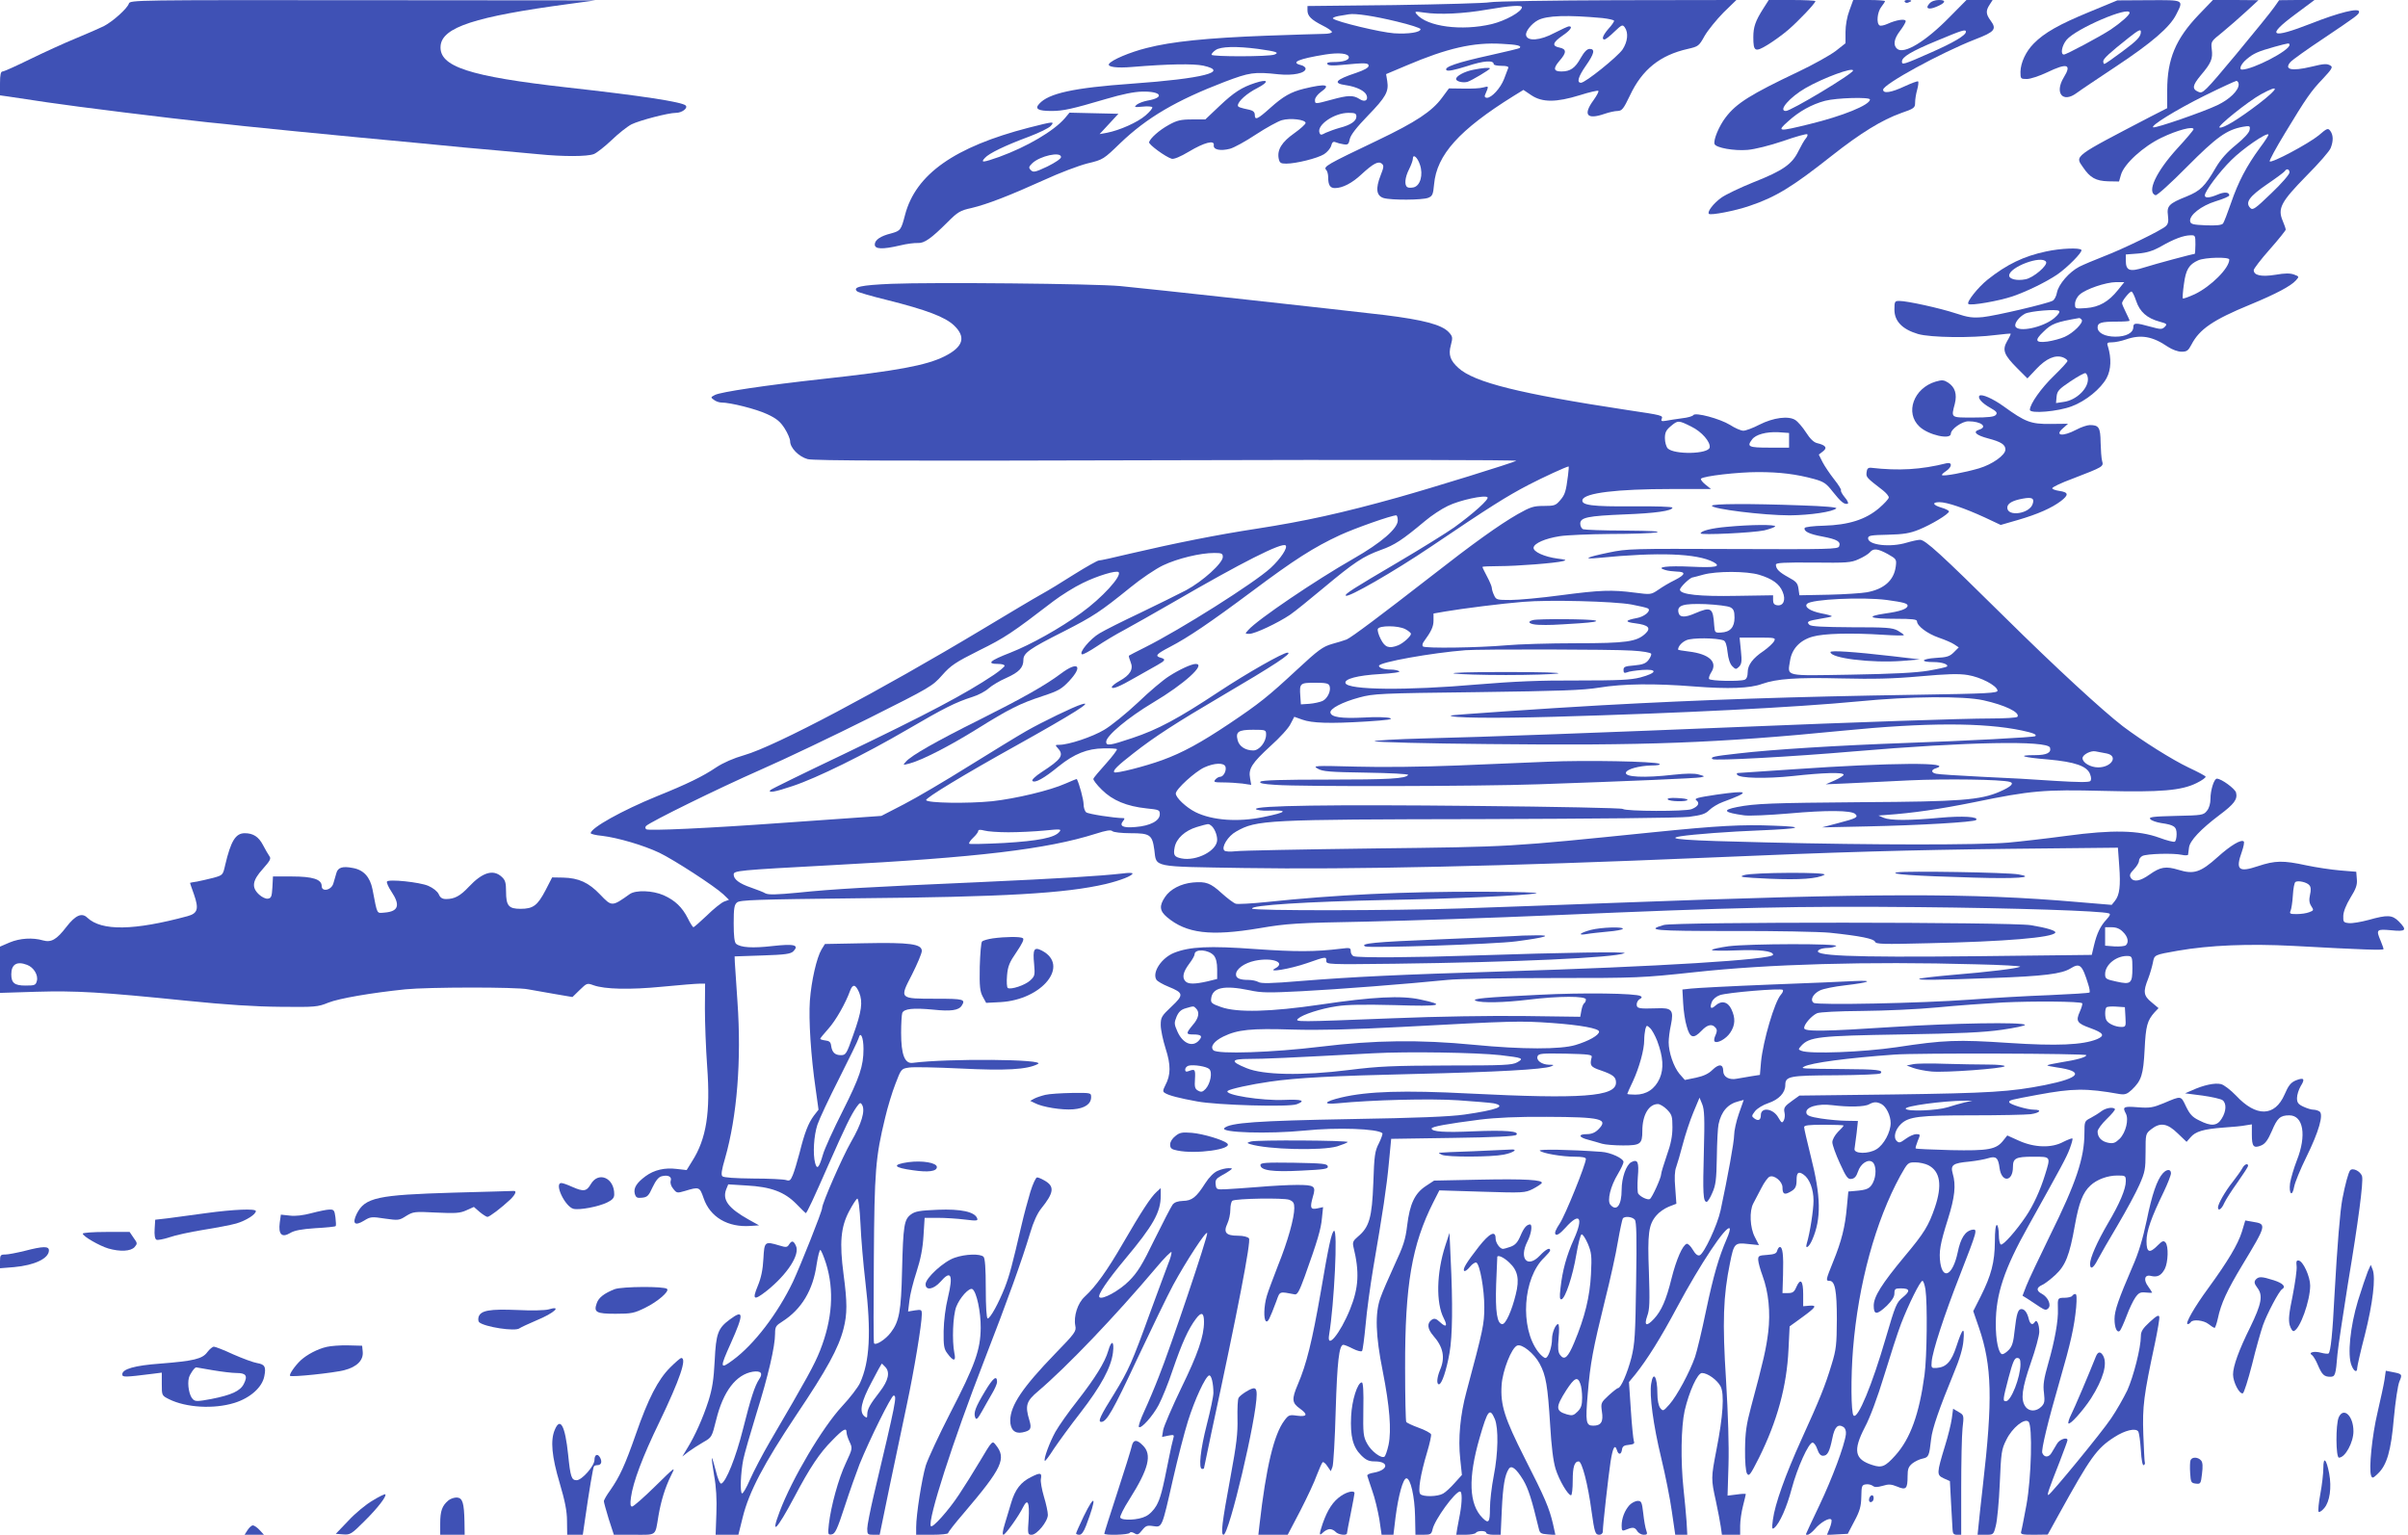 <?xml version="1.0" standalone="no"?>
<!DOCTYPE svg PUBLIC "-//W3C//DTD SVG 20010904//EN"
 "http://www.w3.org/TR/2001/REC-SVG-20010904/DTD/svg10.dtd">
<svg version="1.0" xmlns="http://www.w3.org/2000/svg"
 width="1280pt" height="816pt" viewBox="0 0 1280 816"
 preserveAspectRatio="xMidYMid meet">
<g transform="translate(0,816) scale(0.1,-0.1)"
fill="#3f51b5" stroke="none">
<path d="M685 8141 c-8 -26 -85 -95 -133 -120 -22 -11 -89 -40 -149 -65 -59
-24 -168 -74 -242 -110 -73 -36 -140 -66 -147 -66 -10 0 -14 -16 -14 -64 l0
-63 43 -6 c23 -3 116 -17 207 -31 160 -24 655 -85 853 -106 53 -5 139 -14 190
-20 157 -16 383 -39 607 -60 118 -11 261 -25 318 -30 222 -22 312 -30 427 -40
66 -6 164 -15 218 -20 129 -13 259 -13 294 1 15 6 57 39 93 73 36 35 84 73
107 85 43 21 195 61 236 61 32 0 65 25 52 39 -19 19 -234 52 -630 96 -523 59
-682 111 -673 221 8 99 183 156 683 223 l140 19 -1237 1 c-1208 1 -1237 1
-1243 -18z"/>
<path d="M7920 8148 c-25 -5 -253 -11 -507 -15 l-463 -5 0 -23 c0 -30 20 -50
81 -81 27 -13 49 -29 49 -34 0 -6 -19 -10 -42 -10 -24 0 -164 -5 -313 -10
-311 -12 -497 -31 -629 -65 -89 -22 -188 -64 -201 -85 -10 -16 42 -23 123 -16
194 16 325 18 378 7 143 -32 -2 -69 -381 -96 -308 -22 -441 -51 -491 -107 -25
-27 -6 -38 66 -38 62 0 110 11 290 64 85 25 147 38 192 39 103 2 121 -32 27
-48 -21 -4 -45 -13 -56 -21 -16 -14 -14 -15 30 -11 26 3 50 1 52 -3 3 -5 -13
-24 -36 -44 -43 -37 -138 -79 -205 -92 l-39 -7 50 54 50 54 -130 3 -130 3 -25
-30 c-59 -68 -200 -151 -348 -205 -88 -31 -101 -32 -77 -6 22 25 107 66 236
114 53 20 104 45 114 56 23 26 17 25 -117 -9 -394 -102 -600 -247 -657 -463
-21 -81 -24 -85 -74 -99 -57 -14 -87 -35 -87 -59 0 -25 40 -27 134 -5 36 9 79
14 95 13 34 -2 71 24 158 111 54 54 67 62 127 75 84 20 200 65 386 149 80 37
183 76 230 88 84 20 86 22 175 108 142 136 297 227 555 326 132 50 156 54 286
40 77 -8 144 6 144 30 0 7 -11 16 -25 19 -57 14 -13 33 129 56 75 12 126 6
126 -15 0 -15 -31 -25 -83 -25 -26 0 -36 -4 -31 -11 5 -8 29 -9 78 -4 125 12
141 11 141 -5 0 -10 -24 -23 -65 -37 -112 -37 -128 -56 -55 -66 55 -8 100 -30
109 -53 11 -28 -10 -39 -38 -20 -33 21 -61 20 -148 -4 -89 -24 -88 -24 -88 -1
0 11 14 29 30 41 58 41 29 47 -90 18 -68 -17 -109 -40 -178 -102 -68 -61 -82
-67 -82 -36 0 13 -9 22 -27 26 -52 11 -63 15 -63 23 0 22 48 65 104 93 65 34
58 50 -12 27 -71 -23 -113 -50 -189 -122 l-76 -72 -71 0 c-59 0 -80 -5 -123
-29 -51 -28 -98 -70 -105 -92 -3 -12 87 -78 120 -88 11 -4 47 11 92 38 82 49
137 63 132 34 -4 -24 35 -32 86 -19 22 6 84 40 138 76 55 36 117 70 138 76 46
13 126 3 126 -15 0 -6 -27 -31 -61 -55 -65 -46 -91 -87 -82 -134 5 -23 10 -27
40 -27 52 0 165 28 201 50 17 11 34 31 38 45 5 19 11 24 23 19 9 -4 28 -9 42
-11 24 -4 28 -1 34 28 5 22 36 62 96 124 96 99 112 128 103 184 l-6 37 109 46
c216 92 356 124 506 115 82 -4 107 -10 95 -22 -2 -3 -74 -20 -159 -39 -173
-38 -246 -63 -230 -79 7 -7 41 0 108 21 91 30 143 33 143 11 0 -5 18 -9 41 -9
29 0 40 -4 36 -12 -3 -7 -13 -33 -22 -58 -19 -49 -66 -100 -91 -100 -9 0 -14
6 -11 13 22 52 22 50 -9 42 -16 -5 -63 -7 -106 -6 l-76 1 -37 -50 c-53 -72
-139 -129 -342 -226 -270 -129 -291 -140 -273 -158 5 -5 10 -22 10 -37 0 -43
10 -59 36 -59 40 0 91 26 141 73 63 58 90 72 108 57 12 -10 11 -19 -6 -62 -28
-71 -23 -109 16 -121 41 -12 204 -11 236 1 23 9 27 17 32 72 14 157 134 290
423 470 l52 32 43 -29 c58 -38 131 -38 257 1 50 16 95 26 98 23 4 -3 -8 -25
-25 -49 -58 -79 -36 -106 59 -73 23 8 54 15 69 15 23 1 31 11 65 82 65 139
161 215 308 248 56 13 59 15 89 69 18 31 63 86 100 124 l69 67 -633 -1 c-347
-1 -652 -6 -677 -11z m170 -26 c0 -24 -87 -72 -160 -90 -160 -38 -345 -14
-400 53 -12 15 -9 15 41 8 79 -12 209 -6 334 16 122 21 185 25 185 13z m-667
-76 c71 -17 128 -35 128 -41 0 -17 -64 -27 -141 -22 -71 5 -305 61 -324 78 -5
4 9 10 30 14 22 3 46 8 54 9 34 6 133 -9 253 -38z m1095 18 c34 -4 62 -10 62
-15 0 -4 -13 -24 -30 -42 -30 -35 -38 -57 -21 -57 5 0 29 18 52 41 40 38 44
40 56 23 20 -28 15 -76 -12 -117 -28 -40 -198 -177 -221 -177 -24 0 -15 32 26
91 45 64 50 89 20 89 -14 0 -29 -16 -48 -49 -29 -53 -55 -71 -102 -71 -42 0
-45 16 -11 56 39 44 39 63 1 71 -42 8 -37 27 15 63 43 29 57 50 35 50 -5 0
-40 -16 -77 -35 -76 -41 -145 -46 -151 -12 -4 20 29 61 62 79 48 26 158 29
344 12z m-1831 -164 c98 -14 115 -19 88 -30 -28 -12 -335 -12 -335 -1 0 6 10
17 22 25 27 19 110 21 225 6z m523 -360 c0 -24 -31 -45 -90 -60 -25 -7 -57
-19 -73 -26 -24 -13 -28 -13 -33 0 -16 41 78 106 154 106 35 0 42 -3 42 -20z
m-1570 -215 c0 -9 -30 -29 -72 -50 -64 -30 -75 -33 -88 -20 -13 13 -12 18 6
36 41 40 154 65 154 34z m1908 -41 c18 -53 2 -111 -33 -120 -13 -3 -29 -3 -34
1 -17 10 -13 52 9 95 11 22 20 47 20 55 0 30 25 9 38 -31z"/>
<path d="M9372 8113 c-41 -65 -52 -96 -52 -151 0 -76 9 -81 75 -41 31 19 80
54 109 79 56 48 146 143 146 154 0 3 -56 6 -124 6 l-124 0 -30 -47z"/>
<path d="M9831 8105 c-13 -34 -21 -80 -21 -115 l0 -60 -52 -41 c-29 -22 -118
-72 -198 -110 -255 -121 -330 -168 -387 -243 -35 -45 -67 -122 -59 -142 8 -20
104 -37 175 -31 38 3 118 23 189 47 68 24 126 40 129 36 3 -3 0 -13 -8 -22 -8
-9 -25 -39 -39 -67 -34 -70 -82 -104 -239 -166 -72 -29 -149 -66 -171 -82 -42
-30 -77 -76 -66 -86 9 -9 140 16 215 42 140 47 228 101 438 267 155 122 266
190 369 227 70 24 74 28 74 56 0 17 5 47 11 68 6 22 8 41 5 44 -3 3 -35 -9
-72 -26 -70 -33 -114 -40 -114 -18 0 29 308 197 490 268 104 40 115 54 81 100
-25 34 -26 52 -5 84 l16 25 -70 0 -69 0 -89 -90 c-127 -130 -242 -200 -279
-170 -23 19 -18 53 15 96 16 21 30 45 30 51 0 15 -49 8 -97 -14 -18 -8 -37
-12 -42 -8 -18 11 -12 71 9 98 11 14 20 28 20 31 0 3 -38 6 -84 6 l-85 0 -20
-55z m619 -114 c0 -19 -67 -58 -185 -110 -149 -66 -155 -67 -155 -48 0 24 49
54 187 111 134 56 153 62 153 47z m-600 -206 c0 -17 -330 -215 -357 -215 -43
0 20 73 105 122 96 55 252 112 252 93z m90 -154 c0 -29 -145 -88 -322 -131
-166 -41 -175 -40 -114 14 59 54 126 91 197 110 61 16 239 21 239 7z"/>
<path d="M10125 8150 c3 -5 12 -7 20 -3 21 7 19 13 -6 13 -11 0 -18 -4 -14
-10z"/>
<path d="M10256 8141 c-24 -26 -5 -35 37 -17 49 20 55 36 14 36 -21 0 -41 -7
-51 -19z"/>
<path d="M11105 8096 c-158 -65 -238 -110 -294 -167 -42 -42 -70 -102 -71
-151 0 -37 1 -38 34 -38 19 0 67 16 107 35 108 52 133 44 89 -27 -50 -83 -5
-137 68 -83 20 15 114 78 209 141 190 126 287 209 321 277 40 79 44 77 -145
76 l-168 -1 -150 -62z m215 -4 c0 -12 -48 -54 -100 -89 -58 -38 -236 -133
-249 -133 -20 0 -11 48 14 78 50 60 335 182 335 144z m60 -101 c0 -26 -19 -46
-100 -106 -48 -36 -90 -65 -94 -65 -3 0 -6 6 -6 14 0 14 34 45 135 125 52 41
65 48 65 32z"/>
<path d="M11687 8081 c-122 -128 -167 -235 -167 -401 l0 -95 -88 -45 c-416
-217 -403 -207 -359 -270 37 -55 68 -72 133 -74 l58 -1 10 35 c16 58 118 151
216 198 83 40 170 63 170 45 0 -5 -39 -51 -87 -103 -112 -123 -163 -232 -115
-248 8 -2 81 64 167 151 158 159 211 197 298 213 36 6 39 5 35 -17 -2 -14 -29
-44 -72 -79 -47 -38 -81 -76 -107 -120 -59 -102 -83 -125 -157 -155 -93 -37
-105 -50 -98 -101 4 -32 1 -45 -12 -57 -26 -23 -227 -121 -329 -160 -49 -19
-108 -44 -130 -55 -54 -28 -110 -93 -119 -137 -3 -19 -14 -40 -23 -44 -30 -16
-304 -80 -371 -87 -54 -5 -78 -2 -144 20 -85 28 -258 66 -300 66 -24 0 -26 -3
-26 -46 0 -62 42 -105 126 -130 67 -19 285 -22 414 -5 41 5 76 8 78 7 1 -2 -7
-20 -19 -40 -27 -47 -17 -73 55 -145 l53 -53 48 51 c52 55 100 76 141 61 13
-5 24 -14 24 -19 0 -5 -32 -40 -71 -78 -67 -64 -129 -151 -129 -182 0 -22 151
-9 223 19 75 28 154 93 185 150 24 45 26 105 7 168 -7 19 -4 22 23 22 16 0 49
7 72 15 80 28 142 17 224 -39 23 -15 53 -26 72 -26 29 0 36 6 53 38 42 81 114
131 311 212 138 57 217 99 244 129 18 20 18 21 -9 31 -21 8 -49 8 -100 -1 -76
-12 -115 -3 -115 25 0 7 38 57 85 110 47 53 85 101 85 105 0 5 -7 26 -16 47
-28 66 -9 101 126 239 66 66 124 133 129 148 15 38 14 69 -2 91 -12 16 -17 15
-62 -24 -54 -44 -250 -149 -260 -138 -4 3 33 71 81 150 115 190 138 223 203
291 44 47 52 60 41 67 -20 13 -35 12 -105 -5 -105 -25 -146 -15 -109 26 10 11
88 67 174 124 178 120 190 128 190 143 0 22 -108 -5 -255 -63 -215 -84 -242
-68 -84 49 l102 76 -94 0 -94 -1 -26 -37 c-14 -21 -105 -133 -202 -250 -171
-205 -178 -211 -202 -200 -34 15 -31 34 13 87 56 66 65 88 59 138 -5 43 -4 43
57 92 33 27 90 77 126 110 l65 60 -121 1 -121 0 -76 -79z m483 -160 c0 -30
-193 -130 -252 -131 -19 0 -5 31 24 55 37 31 59 41 148 66 78 21 80 22 80 10z
m-270 -210 c0 -32 -48 -79 -113 -110 -75 -36 -327 -123 -341 -118 -19 6 119
92 274 169 85 42 161 77 168 78 6 0 12 -9 12 -19z m109 -101 c-110 -84 -192
-134 -211 -128 -15 5 153 140 221 177 101 55 97 34 -10 -49z m3 -237 c-69 -94
-115 -181 -153 -293 -18 -52 -37 -101 -42 -108 -7 -9 -34 -12 -91 -10 -68 3
-81 6 -84 21 -6 32 58 83 136 107 40 12 72 26 72 31 0 18 -26 20 -63 4 -43
-18 -67 -19 -67 -4 0 22 77 125 141 188 60 60 186 147 197 136 3 -2 -18 -35
-46 -72z m158 -130 c0 -10 -43 -60 -97 -111 -85 -82 -98 -91 -111 -78 -29 29
-6 61 87 125 50 34 93 66 96 71 10 16 25 11 25 -7z m-500 -383 c0 -27 -2 -50
-4 -50 -11 0 -208 -53 -268 -72 -78 -25 -98 -17 -98 37 l0 32 65 5 c47 4 79
14 122 38 70 40 119 58 156 59 26 1 27 -1 27 -49z m180 -80 c0 -46 -98 -143
-183 -184 -33 -15 -61 -25 -64 -23 -2 3 0 37 6 77 10 77 27 104 76 126 36 16
165 19 165 4z m-591 -161 c-50 -63 -101 -92 -170 -97 -58 -4 -59 -4 -59 22 0
16 10 37 25 50 32 29 137 65 193 66 l44 0 -33 -41z m96 -59 c19 -58 58 -92
124 -110 40 -11 42 -13 28 -28 -15 -14 -21 -14 -76 1 -78 22 -91 21 -91 -2 0
-31 -39 -51 -95 -51 -56 0 -95 20 -95 49 0 25 19 31 101 31 38 0 69 2 69 5 0
3 -9 23 -20 45 -11 22 -20 43 -20 48 0 13 40 62 50 62 5 0 16 -23 25 -50z
m-435 -91 c-59 -50 -193 -78 -207 -44 -6 17 20 50 51 67 27 14 169 26 181 15
6 -5 -3 -19 -25 -38z m146 -10 c9 -15 -44 -69 -91 -90 -22 -10 -64 -21 -92
-25 -64 -8 -70 6 -20 53 42 42 67 51 189 72 4 0 10 -4 14 -10z m32 -307 c8
-53 -59 -120 -129 -129 l-40 -6 3 34 c3 30 12 40 73 81 39 26 75 46 80 44 6
-1 11 -12 13 -24z"/>
<path d="M7831 7789 c-46 -9 -91 -33 -91 -49 0 -13 37 -22 61 -15 22 7 119 65
119 71 0 6 -41 3 -89 -7z"/>
<path d="M10876 6823 c-118 -25 -208 -68 -311 -150 -51 -41 -113 -119 -102
-129 10 -11 163 16 234 40 79 27 180 77 238 116 55 38 136 120 129 131 -8 13
-110 9 -188 -8z m0 -55 c11 -18 -68 -86 -110 -93 -45 -9 -86 1 -86 20 0 45
173 110 196 73z"/>
<path d="M4738 6651 c-163 -7 -207 -17 -182 -40 5 -5 77 -26 159 -46 211 -53
308 -90 356 -135 65 -62 50 -114 -49 -164 -97 -49 -256 -78 -650 -121 -300
-33 -542 -69 -572 -85 -23 -12 -23 -13 -5 -26 10 -8 28 -14 38 -14 50 0 188
-35 245 -62 50 -23 70 -40 93 -76 16 -25 29 -56 29 -68 0 -35 46 -82 93 -95
31 -9 515 -10 1912 -6 1029 3 1863 2 1855 -3 -22 -12 -448 -144 -630 -195
-297 -83 -493 -126 -750 -166 -210 -32 -435 -77 -675 -133 -82 -20 -156 -36
-164 -36 -7 0 -66 -33 -130 -73 -64 -41 -143 -89 -176 -107 -33 -18 -172 -101
-310 -184 -548 -329 -1104 -624 -1269 -671 -56 -16 -111 -40 -149 -65 -69 -47
-155 -89 -314 -153 -186 -76 -353 -169 -353 -197 0 -4 27 -11 61 -14 83 -10
220 -50 304 -90 77 -37 293 -177 340 -221 l30 -29 -27 -10 c-14 -6 -56 -39
-91 -74 -36 -34 -68 -62 -71 -62 -3 0 -17 21 -30 48 -30 59 -68 95 -128 122
-59 26 -149 29 -181 6 -94 -67 -95 -67 -157 -2 -61 64 -114 88 -197 90 l-58 1
-35 -68 c-43 -82 -66 -99 -133 -99 -63 0 -77 16 -77 92 0 46 -4 61 -23 78 -45
42 -103 24 -175 -53 -46 -49 -76 -65 -121 -65 -20 0 -31 7 -39 26 -7 15 -30
33 -55 44 -46 20 -211 37 -220 23 -3 -5 7 -29 24 -54 48 -72 37 -105 -36 -111
-44 -3 -38 -16 -65 124 -13 65 -47 103 -104 113 -55 11 -80 3 -88 -27 -5 -16
-11 -40 -16 -55 -10 -36 -62 -47 -62 -14 0 36 -48 51 -159 51 l-100 0 -3 -57
c-3 -50 -6 -58 -24 -61 -11 -2 -32 8 -47 22 -41 38 -36 74 20 136 39 44 45 55
35 68 -7 10 -22 36 -34 59 -23 44 -52 63 -97 63 -49 0 -74 -42 -104 -169 -12
-53 -12 -54 -62 -68 -27 -7 -67 -16 -87 -20 -21 -3 -38 -6 -38 -7 0 -1 9 -28
21 -61 27 -78 20 -101 -34 -116 -285 -77 -457 -80 -533 -8 -29 28 -63 13 -111
-49 -52 -68 -81 -84 -124 -72 -55 16 -123 12 -178 -11 l-51 -22 0 -123 0 -123
192 6 c213 6 341 -1 803 -48 206 -21 361 -31 495 -32 183 -2 199 -1 255 22 58
23 227 52 410 71 119 12 590 13 652 0 26 -5 90 -16 142 -25 l94 -16 39 38 c37
36 39 37 72 25 60 -22 194 -25 367 -8 92 9 180 16 197 16 l30 0 -1 -132 c0
-73 5 -212 12 -308 18 -245 -4 -385 -80 -504 l-29 -47 -53 6 c-63 8 -120 -5
-166 -39 -47 -35 -64 -62 -57 -92 6 -21 12 -25 39 -22 28 3 35 10 56 56 17 36
32 54 48 58 34 9 56 -2 48 -25 -3 -11 2 -28 14 -42 18 -23 21 -23 62 -11 76
23 78 22 99 -38 34 -101 129 -157 250 -148 l45 3 -54 30 c-109 61 -142 105
-121 161 l11 27 97 -6 c130 -7 202 -34 265 -98 26 -27 49 -49 50 -49 6 0 42
78 122 260 88 199 119 263 148 304 18 25 21 26 30 11 17 -31 -3 -99 -59 -196
-47 -82 -154 -327 -154 -352 0 -18 -115 -306 -155 -392 -81 -169 -207 -334
-319 -416 -70 -52 -71 -43 -11 90 70 157 69 181 -5 126 -64 -47 -74 -75 -81
-220 -5 -100 -13 -149 -33 -213 -30 -93 -72 -186 -112 -251 l-27 -45 32 25
c18 13 53 36 79 51 46 26 46 27 69 119 37 151 105 241 195 256 43 6 55 -8 34
-39 -24 -36 -45 -101 -87 -268 -37 -148 -90 -280 -115 -288 -7 -2 -19 26 -29
68 -10 39 -19 69 -21 68 -2 -2 4 -44 12 -93 11 -59 15 -128 12 -203 l-4 -112
60 0 61 0 23 93 c34 136 111 283 285 544 162 241 225 356 251 459 20 78 20
139 0 289 -22 167 -15 250 29 334 19 36 39 67 44 68 6 2 13 -51 17 -134 3 -76
15 -214 26 -308 32 -270 23 -424 -28 -537 -11 -24 -54 -80 -96 -125 -104 -112
-266 -385 -332 -561 -50 -132 -15 -97 77 76 85 161 136 237 203 304 58 60 76
70 76 42 0 -9 7 -31 16 -50 16 -34 16 -36 -20 -113 -39 -82 -79 -229 -90 -324
-6 -56 -5 -58 15 -55 18 3 29 25 69 148 26 80 62 181 79 225 54 133 169 365
181 365 19 0 14 -27 -105 -528 -19 -81 -35 -162 -35 -179 0 -31 2 -33 33 -33
l33 0 52 253 c29 138 71 335 92 437 39 183 80 430 80 482 0 25 -2 26 -37 21
l-36 -6 7 57 c3 31 20 100 38 154 22 68 33 125 37 192 l6 95 70 0 c39 0 103
-4 143 -9 64 -8 72 -7 66 7 -13 34 -86 50 -209 45 -96 -4 -120 -8 -143 -25
-36 -27 -41 -58 -47 -298 -5 -217 -15 -271 -60 -330 -28 -37 -80 -70 -89 -57
-3 5 -3 206 -1 448 3 468 9 541 60 751 13 56 38 138 55 181 30 79 31 80 72 86
23 4 146 1 273 -5 241 -12 355 -6 412 24 49 26 -482 30 -665 6 -43 -6 -62 44
-62 160 0 49 3 96 6 105 9 23 58 28 164 18 94 -10 136 -4 152 21 22 34 10 37
-135 37 -198 0 -197 -2 -129 129 28 56 52 112 52 125 0 37 -62 46 -306 41
l-209 -4 -18 -29 c-26 -44 -54 -166 -62 -272 -7 -101 5 -294 31 -472 l15 -108
-25 -32 c-30 -41 -49 -90 -76 -198 -12 -46 -28 -99 -36 -118 -12 -29 -17 -32
-36 -26 -13 4 -91 8 -175 8 -96 1 -156 5 -163 12 -8 8 -4 34 14 95 64 224 88
522 66 834 -7 99 -13 194 -14 210 l-1 30 147 5 c122 4 150 8 165 22 33 34 5
41 -112 28 -105 -12 -168 -8 -192 12 -9 7 -13 42 -13 108 0 80 3 100 18 112
15 13 102 16 637 22 785 7 1109 26 1323 76 79 19 142 44 142 56 0 4 -24 4 -52
0 -124 -14 -340 -27 -758 -46 -591 -26 -785 -37 -967 -56 -116 -11 -157 -12
-174 -4 -11 7 -46 20 -77 31 -62 21 -92 44 -92 69 0 21 18 23 520 50 778 41
1145 85 1404 167 56 18 81 22 89 14 6 -6 49 -11 97 -11 103 0 115 -8 126 -89
12 -94 -18 -88 475 -96 561 -9 1384 9 2464 55 690 30 1084 41 1606 47 l577 6
7 -96 c8 -108 2 -156 -23 -187 l-17 -21 -180 15 c-564 49 -1074 48 -2455 -4
-294 -11 -665 -25 -825 -30 -359 -12 -1102 -13 -1109 -1 -12 18 289 37 714 46
351 6 737 24 795 35 23 5 -95 8 -280 9 -423 1 -785 -16 -1153 -55 -78 -8 -152
-12 -163 -9 -12 4 -45 29 -75 56 -60 55 -84 63 -153 57 -64 -6 -121 -36 -148
-77 -32 -47 -29 -74 10 -107 103 -87 231 -103 492 -59 147 25 193 28 570 35
226 5 673 20 995 34 962 42 1299 49 1935 43 524 -5 974 -20 1014 -33 11 -3 8
-11 -11 -32 -33 -35 -52 -75 -67 -138 l-12 -51 -617 -7 c-676 -7 -884 2 -831
35 8 5 28 9 44 9 17 0 37 5 45 10 22 14 -462 13 -572 -1 -48 -7 -88 -15 -88
-20 0 -4 57 -5 128 -2 123 5 197 -3 197 -23 0 -26 -614 -64 -1440 -89 -550
-17 -786 -28 -1074 -51 -154 -13 -209 -14 -222 -5 -11 6 -34 11 -53 11 -46 0
-66 9 -66 29 0 29 44 61 101 73 93 19 167 -9 107 -41 -46 -24 79 -3 169 28
103 36 103 36 103 12 0 -19 11 -19 363 -15 637 8 1168 32 1222 56 21 9 -318 4
-795 -12 -320 -11 -621 -13 -644 -4 -9 3 -16 15 -16 26 0 19 -4 20 -52 14
-139 -17 -240 -17 -454 -2 -247 18 -350 13 -433 -20 -67 -27 -118 -104 -94
-143 5 -8 34 -25 64 -37 81 -33 83 -43 16 -106 -53 -50 -57 -57 -57 -98 0 -25
12 -81 26 -125 28 -87 28 -140 -2 -196 -13 -26 -14 -33 -2 -40 19 -13 77 -28
171 -45 104 -20 491 -31 530 -15 50 19 28 27 -67 23 -119 -5 -322 27 -300 48
11 10 125 35 224 49 144 21 338 31 770 41 433 10 683 24 724 40 19 8 18 9 -10
9 -39 1 -69 23 -61 45 6 15 24 16 149 14 121 -3 142 -5 139 -18 -12 -45 -6
-53 48 -71 66 -23 81 -35 81 -65 0 -75 -182 -88 -780 -58 -348 18 -539 12
-680 -21 -92 -22 -103 -39 -20 -31 183 18 492 26 641 16 87 -6 171 -13 188
-16 72 -15 19 -35 -155 -60 -79 -11 -248 -18 -609 -24 -491 -9 -638 -19 -667
-48 -24 -24 233 -32 427 -13 172 18 389 10 413 -14 3 -3 -5 -26 -18 -53 -22
-42 -25 -65 -30 -212 -7 -184 -21 -234 -82 -285 -25 -21 -29 -30 -24 -53 33
-134 29 -218 -18 -334 -52 -128 -125 -217 -111 -135 27 161 47 565 26 553 -13
-9 -28 -75 -71 -329 -45 -257 -75 -380 -121 -487 -34 -80 -32 -99 12 -130 43
-31 37 -44 -16 -37 -41 6 -46 4 -68 -26 -55 -73 -97 -247 -132 -554 l-6 -53
78 0 78 0 67 128 c36 70 76 155 88 190 13 34 27 65 31 68 4 2 16 -7 25 -22
l18 -26 9 23 c5 13 13 148 17 299 8 260 18 350 41 350 5 0 28 -9 51 -21 22
-11 44 -17 48 -12 4 4 12 67 19 139 6 72 25 209 41 305 50 291 71 428 83 559
l12 125 327 5 c226 3 331 9 338 16 20 20 -59 26 -229 19 -152 -7 -221 -2 -221
15 0 10 84 25 255 47 89 11 201 16 355 15 293 -1 332 -11 276 -67 -17 -17 -36
-25 -61 -25 -48 0 -44 -17 8 -30 23 -6 56 -16 73 -21 17 -5 67 -9 112 -9 92 0
102 7 102 77 0 84 34 143 83 143 10 0 32 -13 48 -29 26 -27 29 -36 29 -94 0
-47 -8 -89 -30 -150 -16 -47 -30 -92 -30 -100 0 -19 -48 -125 -60 -132 -11 -7
-51 12 -62 29 -4 6 -5 45 -2 87 7 81 0 98 -35 80 -27 -15 -51 -83 -51 -147 0
-82 -27 -118 -60 -79 -18 22 1 99 40 163 16 27 30 56 30 64 0 19 -69 51 -118
54 -165 12 -336 15 -327 6 14 -14 117 -32 187 -32 40 0 58 -4 58 -12 -1 -30
-110 -300 -139 -343 -22 -33 -29 -51 -22 -58 7 -7 24 4 53 36 75 84 96 55 45
-60 -40 -88 -62 -169 -72 -262 -6 -49 -4 -62 6 -59 20 7 59 123 78 237 10 58
22 106 28 108 6 2 20 -20 33 -49 20 -48 22 -64 17 -163 -6 -118 -32 -227 -89
-363 -33 -79 -52 -97 -75 -66 -11 14 -13 36 -8 92 4 42 3 72 -3 72 -13 0 -32
-46 -32 -78 0 -44 -20 -102 -35 -102 -8 0 -25 15 -39 33 -98 129 -81 393 33
501 17 17 31 33 31 38 0 18 -23 6 -55 -28 -66 -69 -112 -16 -66 75 21 40 28
91 14 91 -18 -1 -33 -18 -51 -61 -15 -35 -28 -49 -53 -58 -17 -6 -35 -11 -40
-11 -16 0 -39 32 -39 56 0 44 -33 27 -89 -44 -66 -85 -87 -119 -78 -129 5 -4
18 6 31 22 12 15 28 25 34 22 19 -12 42 -143 42 -236 0 -91 -6 -119 -95 -451
-33 -122 -45 -249 -33 -357 l9 -85 -38 -42 c-21 -24 -49 -50 -62 -57 -29 -17
-106 -18 -121 -3 -14 14 0 103 36 223 14 46 23 89 21 95 -3 7 -32 23 -66 35
-33 12 -63 26 -66 31 -3 5 -6 134 -6 287 -1 441 36 655 150 881 l32 63 227 -7
c219 -7 228 -6 269 14 23 12 44 26 48 31 11 18 -88 24 -330 19 l-242 -5 -44
-29 c-59 -39 -85 -95 -99 -209 -9 -76 -20 -109 -67 -210 -30 -66 -65 -145 -75
-175 -30 -82 -26 -201 12 -390 37 -188 47 -314 31 -392 -7 -32 -17 -60 -22
-63 -17 -11 -71 30 -92 70 -20 36 -22 54 -20 183 2 92 -1 142 -8 142 -23 0
-53 -95 -57 -180 -5 -106 9 -163 53 -207 26 -26 41 -33 73 -33 77 0 73 -46 -6
-60 -20 -3 -36 -10 -34 -16 1 -5 13 -40 26 -79 14 -38 30 -107 38 -152 l12
-83 32 0 31 0 11 92 c15 116 40 208 58 208 22 0 44 -97 46 -202 l2 -98 42 0
c39 0 43 3 49 29 11 51 120 201 146 201 12 0 11 -56 0 -117 -5 -26 -12 -63
-15 -80 l-5 -33 49 0 c27 0 52 5 55 10 8 13 55 13 55 0 0 -5 17 -10 38 -10
l39 0 6 132 c6 128 16 186 37 218 14 22 39 3 77 -59 27 -46 45 -102 82 -256 6
-27 11 -30 48 -33 l41 -3 -13 59 c-20 85 -43 139 -150 349 -107 212 -130 282
-123 389 5 77 53 199 83 210 25 10 90 -42 119 -96 34 -63 43 -117 56 -326 7
-117 16 -191 29 -234 19 -61 66 -140 82 -140 5 0 9 35 9 78 0 73 9 102 32 102
17 0 49 -121 68 -265 16 -114 20 -125 41 -125 11 0 19 7 19 18 0 33 30 297 41
370 12 76 23 96 34 62 8 -27 23 -25 27 3 2 17 11 23 36 25 27 3 32 7 27 20 -3
9 -11 84 -16 165 l-10 149 34 41 c63 79 134 192 222 357 122 228 261 437 279
419 4 -3 -3 -28 -15 -55 -43 -100 -70 -192 -110 -381 -22 -107 -49 -219 -59
-248 -28 -80 -96 -207 -136 -252 -33 -37 -34 -37 -49 -19 -9 13 -15 41 -15 77
0 90 -22 123 -33 52 -10 -61 11 -219 53 -393 22 -91 48 -220 57 -287 l18 -123
32 0 32 0 -4 72 c-3 40 -10 117 -16 171 -16 151 -13 330 6 417 24 102 68 200
92 200 30 0 81 -37 99 -71 21 -41 13 -159 -22 -337 -29 -150 -29 -155 -3 -273
11 -52 23 -113 26 -136 l6 -43 48 0 49 0 0 48 c0 26 7 74 15 105 8 32 15 60
15 63 0 3 -22 2 -49 -2 l-48 -6 5 163 c3 104 -2 266 -13 450 -20 310 -15 449
21 624 21 105 25 109 96 101 l58 -6 -22 43 c-26 50 -30 138 -8 179 8 15 27 52
43 82 15 30 35 57 44 60 25 10 68 -26 68 -57 0 -34 9 -41 37 -26 31 16 38 28
38 66 0 39 10 47 37 28 32 -22 53 -78 53 -139 0 -49 -19 -172 -36 -228 -10
-34 13 -18 29 20 49 112 47 230 -8 446 -19 77 -35 145 -35 153 0 10 24 13 105
13 58 0 105 -2 105 -4 0 -3 -13 -18 -30 -34 -17 -18 -30 -41 -30 -55 0 -14 18
-64 40 -112 34 -75 43 -86 62 -83 16 2 26 14 34 38 14 44 55 70 78 51 20 -17
21 -73 1 -111 -16 -30 -32 -37 -95 -42 l-35 -3 -8 -84 c-9 -103 -28 -180 -73
-290 -39 -97 -40 -101 -19 -101 29 0 39 -51 39 -205 -1 -135 -3 -159 -28 -240
-34 -113 -64 -187 -161 -400 -86 -190 -140 -342 -151 -425 -6 -48 -5 -53 8
-43 28 24 66 109 92 208 30 112 90 245 111 245 7 0 19 -16 25 -35 8 -24 18
-35 30 -35 24 0 35 20 50 93 12 61 30 78 59 60 10 -7 15 -21 13 -39 -7 -58
-72 -233 -141 -378 -39 -82 -71 -150 -71 -152 0 -14 25 1 47 26 30 36 79 64
88 50 3 -5 -1 -25 -9 -45 l-15 -36 55 3 56 3 35 67 c29 54 36 79 37 130 1 58
3 63 24 66 13 2 29 -2 37 -8 10 -8 23 -8 52 0 32 10 46 9 78 -4 47 -20 55 -12
55 56 0 38 5 50 25 67 14 11 39 23 55 26 32 7 35 13 45 103 6 57 44 165 120
350 32 76 49 134 52 175 7 78 -5 68 -37 -30 -27 -83 -54 -112 -105 -116 -28
-2 -30 0 -27 33 4 55 66 246 152 465 90 231 93 241 65 237 -39 -7 -63 -44 -79
-122 -25 -117 -77 -149 -92 -55 -8 59 -2 99 41 235 36 115 43 179 25 240 -13
46 0 56 88 64 37 4 82 12 100 18 42 13 54 3 61 -53 11 -78 71 -73 71 6 0 47
15 55 107 55 96 0 94 2 64 -95 -25 -82 -63 -165 -102 -222 -51 -76 -120 -154
-133 -150 -6 2 -11 25 -11 52 0 26 -5 50 -10 52 -7 2 -11 -31 -11 -89 -1 -109
-19 -178 -75 -290 l-40 -79 30 -87 c70 -203 74 -385 21 -842 -10 -91 -21 -186
-23 -212 l-5 -48 43 0 c41 0 42 0 54 48 7 26 17 127 21 224 7 165 9 182 35
233 31 64 97 117 118 96 22 -22 15 -297 -11 -441 -13 -69 -25 -133 -28 -142
-5 -16 3 -18 68 -18 l73 1 59 107 c168 304 201 351 295 411 57 37 114 50 127
30 5 -8 11 -52 14 -99 3 -52 9 -83 15 -80 6 3 8 10 6 15 -2 6 -5 73 -8 150 -5
148 2 204 62 484 14 68 25 130 23 139 -2 13 -14 7 -51 -27 -37 -34 -47 -50
-47 -75 0 -62 -39 -214 -72 -288 -20 -41 -58 -108 -86 -149 -50 -75 -318 -401
-333 -407 -10 -4 0 26 60 178 22 58 41 108 41 113 0 18 -41 5 -55 -18 -8 -14
-22 -36 -30 -50 -15 -25 -39 -25 -49 0 -6 17 29 164 94 388 57 197 76 282 86
385 4 49 3 72 -4 72 -6 0 -14 -4 -17 -10 -3 -5 -22 -10 -41 -10 -36 0 -37 -2
-35 -60 3 -59 -17 -169 -50 -284 -25 -88 -30 -119 -24 -162 5 -45 3 -56 -14
-73 -27 -27 -66 -27 -85 1 -26 37 -18 96 29 232 25 71 45 145 45 165 0 41 -14
70 -24 52 -12 -19 -25 -12 -32 17 -8 33 -22 52 -39 52 -18 0 -26 -25 -36 -114
-6 -60 -13 -84 -30 -102 -12 -13 -28 -24 -35 -24 -20 0 -36 74 -35 165 0 153
45 289 172 515 182 327 203 365 221 413 10 27 17 51 14 54 -2 2 -24 -6 -48
-18 -62 -34 -154 -31 -236 6 l-62 28 -20 -25 c-38 -50 -79 -57 -280 -53 -101
3 -185 6 -187 9 -2 2 3 20 11 40 15 35 14 36 -8 36 -12 0 -37 -11 -56 -25 -30
-22 -36 -23 -48 -11 -19 19 -8 61 24 91 41 38 96 45 377 45 145 0 285 3 311 6
50 7 63 24 18 24 -38 0 -132 29 -132 40 0 11 5 12 150 39 189 35 258 36 438 4
28 -4 39 0 64 23 51 49 61 79 68 214 6 126 14 154 53 198 l21 22 -37 31 c-43
35 -46 56 -18 126 10 26 21 65 25 85 8 42 7 41 131 63 172 30 379 38 613 26
382 -21 482 -24 482 -17 0 4 -7 23 -15 43 -26 61 -23 64 55 57 80 -8 87 0 41
47 -35 35 -60 36 -160 8 -41 -11 -88 -19 -105 -17 -29 3 -31 6 -30 39 1 23 15
58 38 96 30 48 37 69 34 99 l-3 39 -85 7 c-47 4 -128 16 -180 27 -124 27 -166
26 -257 -4 -104 -35 -121 -20 -86 77 9 26 14 51 10 54 -13 13 -69 -20 -138
-82 -91 -82 -127 -94 -208 -69 -69 21 -97 16 -155 -25 -49 -35 -84 -41 -99
-18 -9 14 -6 23 16 46 15 15 27 36 27 45 0 9 8 21 18 26 23 12 165 16 210 6
17 -4 33 -3 33 1 1 5 3 22 5 38 4 36 63 98 161 172 79 59 98 84 89 120 -6 21
-78 74 -102 74 -15 0 -34 -61 -34 -107 0 -25 -7 -50 -19 -64 -18 -23 -26 -24
-166 -27 -123 -3 -144 -6 -135 -17 6 -8 33 -17 58 -21 69 -10 82 -19 82 -59 0
-18 -4 -37 -10 -40 -5 -3 -42 6 -82 21 -110 40 -249 43 -493 10 -104 -14 -244
-30 -310 -36 -156 -13 -718 -13 -1285 1 -435 10 -547 18 -455 33 65 10 259 25
420 31 219 9 248 19 75 25 -168 7 -298 0 -643 -35 -779 -79 -740 -77 -1482
-86 -379 -5 -712 -11 -738 -15 -28 -3 -53 -2 -59 4 -17 17 19 77 63 101 109
62 155 64 1304 66 609 2 1053 6 1103 12 67 9 87 15 108 36 14 14 47 34 72 43
150 55 142 64 -34 39 -100 -15 -120 -20 -107 -30 20 -15 10 -33 -25 -47 -32
-13 -350 -12 -366 1 -6 5 -358 12 -781 16 -774 8 -1180 2 -1169 -17 4 -5 32
-9 63 -8 113 4 105 -8 -23 -34 -135 -28 -272 -18 -361 26 -50 25 -105 77 -105
99 0 23 102 116 152 139 53 24 104 26 112 4 7 -20 -10 -54 -28 -54 -8 0 -19
-7 -26 -15 -11 -13 -5 -15 42 -15 31 0 76 -3 102 -6 l47 -7 -6 35 c-10 51 10
81 109 172 48 43 96 95 106 117 l20 38 42 -15 c52 -19 146 -22 342 -10 111 7
144 12 125 18 -13 5 -76 7 -139 3 -121 -6 -173 2 -178 26 -4 21 62 56 155 81
74 20 108 22 623 28 444 6 564 10 650 24 129 21 294 23 508 6 180 -14 294 -10
359 14 77 27 183 35 418 29 174 -4 276 -2 420 11 146 13 206 15 255 7 68 -11
153 -55 158 -82 3 -14 -46 -17 -440 -23 -639 -10 -1126 -26 -1668 -56 -287
-16 -794 -51 -798 -54 -12 -13 229 -16 548 -7 677 19 1286 50 1620 82 277 27
555 29 662 6 117 -26 197 -65 182 -88 -3 -5 -67 -9 -142 -9 -145 0 -727 -20
-1332 -45 -653 -27 -1399 -55 -1678 -61 -150 -4 -269 -11 -265 -15 5 -5 276
-12 603 -15 834 -9 1215 5 1885 71 444 44 749 44 953 1 60 -13 80 -21 71 -30
-6 -6 -364 -25 -684 -36 -362 -13 -719 -35 -895 -56 -135 -15 -149 -19 -137
-30 10 -10 428 13 752 41 599 51 1029 59 1042 20 8 -27 -17 -40 -81 -40 -100
0 -64 -12 72 -23 142 -13 206 -35 222 -78 7 -18 7 -31 1 -37 -7 -7 -69 -6
-183 1 -95 7 -272 17 -393 22 -121 6 -230 13 -242 16 -28 5 -30 21 -3 29 104
33 -234 31 -755 -5 -159 -11 -294 -20 -298 -20 -5 0 -6 -4 -3 -9 12 -19 152
-22 296 -7 162 18 270 21 270 7 0 -5 -21 -18 -47 -30 l-48 -21 115 5 c63 3
212 10 330 16 195 9 488 5 533 -8 26 -7 7 -26 -53 -52 -103 -45 -211 -53 -730
-56 -486 -4 -570 -7 -667 -26 -81 -16 -70 -29 38 -44 25 -4 133 1 239 10 199
18 332 17 352 -3 17 -17 6 -23 -90 -48 l-87 -23 235 5 c287 6 572 23 584 34
18 18 -73 23 -194 12 -160 -15 -261 -15 -297 0 l-28 12 40 3 c143 10 287 31
470 68 300 62 373 68 685 60 307 -8 417 2 497 42 29 14 50 30 47 34 -3 5 -43
26 -90 48 -88 42 -244 140 -349 219 -109 84 -357 312 -630 582 -341 337 -421
410 -449 410 -11 0 -43 -7 -70 -15 -88 -27 -206 -13 -206 23 0 15 15 17 106
19 84 2 117 8 164 27 65 26 160 83 160 97 0 4 -18 14 -40 20 -47 14 -52 29
-10 29 40 0 133 -32 240 -81 l85 -40 90 26 c107 31 181 64 230 101 43 33 41
47 -9 54 -20 3 -37 9 -37 14 0 6 48 29 108 51 163 63 166 64 157 94 -4 15 -7
59 -8 99 -1 79 -9 92 -57 92 -14 0 -47 -11 -73 -25 -72 -38 -117 -32 -69 9
l26 23 -94 -1 c-104 -1 -133 10 -249 94 -57 41 -117 67 -128 56 -11 -12 14
-40 57 -64 34 -19 40 -27 30 -38 -8 -10 -39 -14 -120 -14 -121 0 -118 -3 -98
73 13 52 1 89 -36 113 -22 14 -32 15 -66 5 -117 -35 -164 -166 -86 -239 47
-45 167 -72 167 -38 0 24 59 66 93 66 69 0 105 -30 56 -45 -34 -11 -15 -29 49
-46 69 -18 92 -33 92 -59 0 -30 -70 -79 -140 -100 -75 -22 -190 -44 -197 -36
-3 2 7 12 21 21 33 22 35 49 3 42 -135 -34 -253 -41 -402 -24 -15 1 -21 -5
-23 -24 -3 -27 -1 -28 88 -97 16 -13 30 -29 30 -37 0 -7 -24 -33 -52 -57 -72
-61 -162 -89 -293 -93 -54 -1 -101 -7 -102 -12 -6 -18 24 -33 96 -46 78 -15
97 -27 87 -52 -5 -15 -55 -16 -563 -14 -537 2 -562 2 -662 -19 -121 -25 -143
-37 -51 -28 315 31 521 24 609 -23 43 -24 9 -30 -118 -24 -130 6 -193 -2 -141
-17 14 -5 42 -8 63 -9 50 -1 47 -16 -10 -45 -27 -13 -66 -36 -87 -51 -40 -27
-41 -27 -126 -16 -124 16 -181 14 -395 -14 -104 -14 -224 -25 -266 -25 -72 0
-76 1 -87 25 -7 14 -12 32 -12 39 0 7 -11 34 -25 60 -14 26 -25 49 -25 52 0 2
39 4 88 4 94 0 302 16 342 27 20 5 13 8 -30 13 -70 9 -132 37 -128 59 4 23 62
48 138 60 36 6 157 11 270 12 113 0 223 4 245 8 27 6 -29 9 -167 10 -113 0
-213 4 -222 7 -9 3 -16 17 -16 30 0 33 41 41 235 49 162 6 255 19 255 36 0 5
-90 8 -212 7 -215 -2 -275 6 -266 35 12 36 180 57 473 57 l210 0 -30 24 c-16
13 -27 27 -23 31 13 14 196 35 303 35 117 0 204 -11 299 -37 50 -14 64 -23 98
-67 43 -54 62 -70 80 -64 5 2 -1 17 -16 34 -14 17 -23 34 -20 37 3 3 -13 29
-36 58 -23 29 -51 71 -62 92 l-20 40 22 17 c25 19 15 33 -31 44 -18 4 -38 24
-59 57 -18 28 -44 58 -57 66 -36 23 -116 13 -191 -25 -34 -18 -73 -32 -85 -32
-13 0 -45 14 -71 31 -54 33 -184 68 -195 52 -3 -6 -31 -14 -61 -17 -30 -4 -68
-10 -84 -13 -23 -4 -28 -2 -23 10 7 18 6 19 -183 47 -573 87 -814 147 -898
224 -43 39 -54 70 -40 120 11 42 10 47 -11 70 -38 40 -133 65 -341 91 -193 23
-1282 143 -1405 154 -140 13 -996 21 -1217 12z m4252 -759 c56 -27 103 -82 98
-111 -7 -36 -189 -39 -223 -5 -8 9 -15 33 -15 54 0 30 6 43 31 64 38 32 41 32
109 -2z m520 -73 l0 -39 -105 0 c-110 0 -121 5 -92 43 19 27 76 42 140 39 l57
-4 0 -39z m-1175 -186 c-11 -87 -16 -103 -42 -133 -23 -27 -30 -30 -87 -30
-54 0 -70 -5 -139 -44 -99 -57 -236 -155 -461 -331 -265 -206 -422 -324 -448
-335 -13 -5 -48 -16 -78 -24 -48 -14 -72 -31 -185 -136 -154 -143 -200 -180
-361 -288 -151 -101 -248 -154 -355 -193 -93 -34 -248 -73 -256 -65 -9 9 17
35 102 101 112 88 227 162 470 305 276 162 380 230 349 230 -24 0 -214 -108
-364 -207 -219 -145 -326 -202 -461 -247 -119 -40 -139 -43 -139 -20 0 32 116
129 250 209 165 98 283 205 226 205 -22 0 -86 -29 -143 -66 -29 -18 -104 -81
-165 -140 -62 -58 -142 -123 -178 -144 -63 -38 -190 -80 -239 -80 -23 0 -23
-1 -8 -18 34 -37 19 -59 -86 -127 -35 -23 -54 -42 -49 -47 13 -13 61 13 140
78 82 66 152 94 238 95 36 1 68 -1 71 -4 3 -3 -23 -38 -58 -77 -35 -39 -66
-75 -67 -81 -2 -5 18 -32 45 -58 57 -57 133 -88 237 -99 67 -7 71 -8 71 -31 0
-35 -51 -62 -129 -68 -67 -6 -88 5 -66 32 7 8 9 15 4 15 -56 1 -189 22 -200
31 -8 6 -14 26 -14 43 0 23 -22 107 -36 134 0 1 -27 -9 -60 -24 -83 -37 -264
-80 -390 -94 -129 -13 -346 -10 -351 6 -4 11 200 135 477 289 310 173 417 241
349 220 -41 -12 -210 -94 -294 -142 -44 -25 -181 -109 -305 -186 -123 -77
-279 -169 -345 -203 l-120 -62 -155 -11 c-85 -6 -252 -18 -370 -26 -400 -29
-715 -43 -725 -34 -6 6 -6 12 0 18 23 22 378 197 605 297 135 59 396 184 580
276 325 163 337 170 388 228 47 53 70 68 197 132 136 67 175 93 395 262 41 31
111 75 155 96 79 39 179 69 191 58 19 -20 -89 -138 -199 -217 -113 -82 -267
-168 -376 -211 -111 -43 -129 -60 -65 -60 19 0 34 -4 34 -10 0 -5 -26 -27 -57
-48 -154 -103 -351 -207 -803 -424 -206 -98 -379 -183 -384 -188 -18 -18 24
-11 118 21 127 42 381 167 607 299 199 116 256 145 349 175 30 9 69 30 85 45
17 15 58 40 93 55 69 31 92 55 92 97 0 36 32 59 215 151 158 81 192 103 354
234 55 45 133 98 173 117 78 37 198 66 273 66 39 0 45 -3 45 -21 0 -33 -106
-129 -195 -177 -44 -23 -154 -77 -245 -121 -91 -43 -187 -91 -215 -108 -50
-29 -113 -105 -93 -112 5 -2 40 17 76 41 37 25 103 65 147 88 44 24 163 91
265 150 360 209 575 318 594 300 12 -12 -26 -70 -80 -120 -86 -79 -478 -327
-668 -422 -44 -22 -83 -42 -85 -44 -2 -2 2 -17 9 -34 16 -38 -2 -69 -60 -101
-22 -12 -40 -27 -40 -32 0 -14 41 2 125 51 44 25 97 55 117 66 43 24 46 31 18
39 -33 9 -23 20 48 57 98 51 212 128 440 298 222 166 325 232 465 297 78 36
273 105 299 105 4 0 8 -12 8 -27 0 -43 -88 -119 -235 -203 -205 -117 -510
-324 -559 -379 -19 -21 -19 -21 5 -21 30 0 152 58 216 101 25 17 104 81 177
142 164 137 212 169 306 203 73 26 113 52 235 154 33 28 87 64 121 80 63 31
198 60 211 46 10 -10 -76 -87 -177 -160 -41 -29 -176 -113 -300 -186 -238
-140 -284 -169 -276 -177 12 -12 253 126 453 261 312 211 403 268 518 328 81
42 199 96 213 98 2 0 0 -21 -3 -47z m2470 -152 c-16 -53 -135 -70 -135 -20 0
22 27 38 83 48 48 9 62 2 52 -28z m-770 -267 c46 -26 47 -28 42 -67 -10 -73
-62 -119 -153 -136 -27 -5 -119 -11 -204 -13 l-155 -3 -5 35 c-4 30 -13 39
-54 61 -49 27 -66 44 -66 67 0 10 42 12 198 11 178 -2 201 -1 242 18 25 11 51
27 59 36 19 23 41 21 96 -9z m-684 -110 c69 -21 108 -48 125 -91 18 -42 4 -76
-29 -71 -16 2 -22 10 -22 28 l0 25 -191 -3 c-200 -4 -304 7 -304 33 0 13 54
65 68 65 4 1 30 7 57 15 70 19 229 19 296 -1z m679 -134 c87 -12 110 -18 110
-30 0 -17 -39 -31 -120 -42 -107 -16 -82 -28 58 -28 86 0 112 -3 112 -13 0
-25 55 -66 115 -87 32 -11 70 -27 83 -36 l24 -16 -26 -26 c-22 -22 -37 -27
-96 -30 -77 -5 -87 -22 -12 -22 45 0 82 -13 71 -24 -3 -3 -47 -13 -99 -22 -68
-11 -185 -17 -412 -21 -358 -6 -336 -11 -323 73 9 63 52 110 120 129 59 17
200 21 375 10 60 -4 110 -5 110 -2 0 4 -15 14 -32 24 -29 16 -61 18 -245 18
-151 1 -216 4 -225 13 -17 17 -8 21 57 32 32 5 60 11 62 13 2 3 -23 10 -56 16
-59 12 -92 34 -75 51 24 24 293 37 424 20z m-1358 -24 c42 -8 82 -17 88 -21
19 -12 -19 -44 -59 -51 -64 -12 -66 -21 -8 -28 70 -9 85 -25 53 -55 -46 -43
-101 -51 -370 -51 -138 0 -305 -5 -370 -11 -149 -13 -431 -17 -442 -6 -5 4 -3
16 4 25 41 56 52 81 52 113 l0 37 63 11 c95 16 300 42 412 51 138 12 484 3
577 -14z m526 -15 c17 -9 22 -20 22 -55 0 -51 -23 -77 -72 -79 -32 -2 -33 0
-36 38 -6 94 -16 101 -102 64 -55 -24 -83 -22 -88 5 -8 38 25 48 143 44 61 -3
120 -10 133 -17z m-1728 -116 c17 -9 30 -20 30 -25 0 -13 -41 -50 -68 -61 -49
-19 -70 -11 -92 32 -12 23 -19 47 -16 55 7 19 108 19 146 -1z m1692 -60 c10
-4 17 -24 21 -62 4 -36 13 -63 25 -75 18 -18 20 -18 36 -3 14 15 16 29 10 86
l-7 69 97 0 c93 0 96 -1 86 -20 -6 -10 -30 -33 -54 -50 -60 -40 -86 -76 -86
-115 0 -21 -6 -35 -16 -39 -26 -10 -182 -7 -189 4 -3 5 2 21 11 35 36 55 -10
98 -119 111 -32 4 -57 8 -57 10 0 17 19 39 44 50 30 14 160 13 198 -1z m-488
-54 c58 -3 101 -11 103 -17 2 -6 -5 -21 -15 -34 -14 -18 -32 -24 -75 -28 -49
-4 -57 -7 -57 -24 0 -15 4 -18 18 -13 9 5 46 10 81 13 85 6 80 -16 -10 -40
-52 -13 -112 -16 -334 -16 -201 1 -336 -5 -530 -21 -378 -33 -690 -30 -703 7
-7 22 63 41 182 48 69 4 112 10 104 15 -7 5 -27 9 -45 9 -36 0 -63 9 -63 20 0
19 281 69 460 83 79 6 782 5 884 -2z m-1607 -187 c10 -25 -10 -68 -37 -81 -14
-6 -45 -13 -70 -15 l-45 -3 -3 44 c-5 68 -2 71 78 71 56 0 72 -3 77 -16z
m-337 -260 c0 -39 -36 -84 -68 -84 -42 0 -75 22 -83 54 -12 45 3 56 82 56 68
0 69 -1 69 -26z m4468 -100 c64 -13 27 -74 -45 -74 -41 0 -83 25 -83 49 0 19
45 42 70 36 14 -3 40 -8 58 -11z m-4762 -382 c18 -12 34 -49 34 -77 0 -58
-110 -115 -190 -99 -38 8 -44 17 -36 59 9 47 55 89 118 108 65 19 61 18 74 9z
m-1076 -37 c52 0 138 4 190 9 88 9 94 8 81 -7 -25 -31 -112 -48 -294 -59 -98
-5 -181 -7 -185 -4 -3 4 6 18 21 32 15 14 27 30 27 36 0 7 11 8 33 2 17 -5 75
-9 127 -9z m6916 -282 c8 -9 9 -26 3 -51 -6 -27 -4 -43 7 -60 14 -21 13 -23
-11 -32 -15 -6 -44 -10 -67 -10 -35 0 -39 2 -32 18 4 9 10 46 12 82 2 36 8 68
14 71 15 9 62 -2 74 -18z m-991 -248 c26 -25 32 -54 16 -70 -6 -6 -33 -8 -60
-7 l-51 4 0 49 0 49 35 0 c25 0 44 -8 60 -25z m-4832 -126 c11 -14 17 -38 17
-73 l0 -51 -53 -13 c-66 -15 -100 -15 -115 0 -20 20 -13 50 18 92 17 22 30 45
30 52 0 31 75 26 103 -7z m4882 -66 c0 -82 -8 -89 -84 -72 -56 12 -61 15 -61
40 0 52 64 101 125 96 18 -2 20 -9 20 -64z m-11191 17 c35 -13 60 -54 52 -85
-6 -23 -11 -25 -61 -25 -58 0 -75 14 -75 60 0 53 30 71 84 50z m10359 3 c137
-3 243 -9 235 -13 -17 -9 -159 -27 -366 -44 -90 -8 -166 -17 -170 -20 -8 -8
92 -7 385 4 279 10 372 22 419 51 50 31 62 20 94 -84 7 -21 10 -41 7 -44 -3
-3 -99 -9 -214 -14 -114 -4 -305 -15 -423 -24 -259 -19 -809 -30 -829 -17 -21
15 -4 48 33 66 18 9 78 21 132 27 130 15 161 28 54 23 -47 -3 -251 -11 -455
-19 -203 -8 -391 -18 -416 -21 l-46 -5 4 -72 c2 -40 10 -96 19 -124 17 -63 36
-68 79 -23 31 33 56 38 74 16 9 -10 9 -20 0 -40 -7 -14 -9 -29 -5 -33 13 -13
61 13 83 46 27 40 29 78 6 126 -19 40 -53 47 -85 18 -23 -21 -31 -13 -19 19 6
15 23 30 43 37 39 14 325 38 335 28 3 -4 -1 -15 -10 -25 -34 -37 -95 -246
-106 -357 l-6 -70 -45 -7 c-25 -4 -59 -10 -76 -13 -42 -9 -74 9 -74 41 0 37
-23 39 -57 6 -21 -21 -47 -33 -88 -42 l-59 -12 -29 33 c-31 38 -57 114 -57
168 0 19 5 61 12 92 16 79 5 92 -76 88 -95 -3 -106 -1 -106 21 0 10 7 23 16
28 12 6 13 11 5 16 -23 15 -307 19 -537 7 -295 -14 -366 -21 -339 -32 31 -12
149 -10 280 6 163 20 305 20 305 1 0 -8 -4 -17 -9 -20 -5 -3 -12 -21 -15 -39
l-6 -33 -298 4 c-177 2 -460 -2 -700 -12 -508 -20 -521 -20 -502 -2 24 22 119
53 205 66 57 9 146 10 310 6 245 -8 277 0 134 30 -100 22 -253 14 -529 -27
-265 -39 -444 -44 -530 -13 -48 17 -55 22 -52 44 6 60 68 73 204 45 63 -14
102 -14 278 -5 193 10 554 38 774 60 54 6 307 10 561 10 451 0 472 1 752 31
393 43 920 58 1496 42z m-5936 -150 c20 -50 14 -99 -32 -227 -35 -100 -39
-106 -65 -106 -32 0 -47 15 -52 50 -2 19 -10 26 -30 28 -16 2 -28 6 -28 9 0 3
19 26 43 53 39 43 92 136 116 203 14 37 29 34 48 -10z m6501 -57 c3 -3 -3 -24
-13 -46 -22 -49 -14 -61 56 -86 71 -26 80 -40 36 -59 -76 -31 -213 -37 -470
-20 -271 18 -341 16 -597 -23 -177 -26 -460 -37 -504 -19 -18 7 -18 8 -1 27
43 47 93 53 530 60 314 5 440 11 537 25 70 10 125 22 122 26 -9 16 -390 9
-699 -11 -366 -24 -475 -26 -475 -6 0 21 40 66 69 79 16 6 110 11 241 12 118
1 298 9 400 19 102 10 257 21 345 26 162 8 412 6 423 -4z m-4710 -28 c20 -20
14 -52 -18 -88 -37 -45 -37 -50 3 -50 43 0 51 -9 30 -32 -34 -38 -86 -16 -114
47 -18 40 -18 47 -5 79 11 26 24 38 48 45 45 13 42 13 56 -1z m4940 -45 c3
-51 2 -53 -23 -53 -28 0 -66 16 -77 34 -10 14 -10 61 -1 70 4 4 28 6 53 4 l45
-3 3 -52z m-3048 -32 c152 -11 250 -29 250 -46 0 -19 -55 -50 -125 -71 -79
-24 -282 -24 -540 1 -289 28 -528 25 -815 -10 -255 -31 -548 -41 -570 -19 -19
19 4 49 53 73 76 37 147 44 367 37 146 -4 312 0 580 14 599 32 627 33 800 21z
m559 -95 c32 -86 36 -147 13 -200 -25 -56 -70 -86 -129 -86 -24 0 -43 2 -43 4
0 2 13 32 30 67 34 74 60 168 60 219 0 19 3 45 6 58 6 22 8 22 25 6 10 -9 27
-40 38 -68z m-4219 -43 c0 -91 -20 -150 -111 -331 -49 -97 -97 -202 -105 -232
-20 -69 -31 -81 -41 -44 -13 49 -7 146 12 204 10 30 62 141 115 245 53 105
100 201 104 215 10 40 26 5 26 -57z m3385 -33 c119 -14 128 -17 90 -38 -26
-15 -71 -17 -370 -17 -292 -1 -366 -4 -525 -24 -249 -31 -455 -27 -544 10 -89
36 -84 49 16 49 76 0 195 5 658 30 183 10 547 4 675 -10z m3115 0 c0 -11 -50
-25 -139 -39 -35 -6 -66 -12 -68 -15 -2 -2 20 -7 49 -11 150 -21 127 -56 -62
-94 -182 -36 -292 -43 -805 -50 l-500 -6 -35 -25 c-45 -32 -50 -40 -44 -67 3
-12 1 -30 -4 -40 -9 -16 -12 -14 -29 15 -27 49 -93 58 -93 13 0 -26 -13 -33
-34 -18 -16 12 -16 14 3 39 12 15 43 34 71 43 56 19 90 55 90 96 0 47 21 51
270 52 126 1 232 5 236 10 18 18 -19 22 -194 23 -231 2 -231 2 -212 13 35 20
229 46 480 64 117 9 1020 6 1020 -3z m-4662 -74 c18 -17 6 -77 -19 -105 -16
-17 -24 -19 -40 -10 -17 9 -20 19 -17 62 3 52 0 55 -34 42 -13 -5 -18 -2 -18
8 0 9 8 18 18 21 27 7 96 -4 110 -18z m2629 -441 c-6 -218 -4 -265 15 -265 5
0 19 21 30 48 18 40 22 69 24 189 1 78 5 157 9 175 15 70 50 109 108 123 l26
7 -26 -74 c-14 -40 -25 -91 -25 -113 0 -36 -34 -222 -72 -400 -17 -79 -88
-230 -111 -239 -11 -4 -23 6 -37 30 -11 19 -26 33 -32 31 -22 -7 -55 -82 -81
-185 -28 -114 -54 -172 -93 -214 -40 -43 -54 -37 -36 15 13 35 14 74 9 232 -8
208 -2 254 40 303 14 17 43 37 65 46 l41 16 -6 83 c-5 54 -3 92 5 112 6 17 22
71 35 121 13 50 38 126 56 169 l33 79 14 -34 c12 -29 14 -76 9 -255z m1388
264 c-22 -5 -64 -17 -92 -26 -58 -18 -215 -24 -223 -8 -7 14 195 42 315 43
l40 0 -40 -9z m-444 -9 c26 -14 49 -62 49 -101 0 -48 -36 -115 -75 -139 -43
-27 -122 -25 -117 2 1 9 6 47 11 83 l7 65 -60 1 c-34 0 -95 6 -136 12 -58 9
-76 16 -78 30 -6 31 61 51 138 41 87 -11 173 -9 196 5 24 13 40 14 65 1z m249
-325 c64 -33 75 -107 35 -225 -33 -96 -56 -135 -161 -260 -122 -147 -164 -214
-164 -262 0 -50 17 -50 70 0 27 27 40 47 40 65 0 24 4 27 34 27 49 0 52 -14
10 -48 -33 -27 -39 -42 -90 -216 -72 -248 -149 -434 -171 -412 -14 13 -15 207
-3 354 28 346 120 680 251 920 40 71 41 72 80 72 22 0 53 -7 69 -15z m-1560
-290 c9 -11 11 -92 7 -332 -4 -283 -7 -327 -25 -401 -22 -84 -56 -162 -71
-162 -4 0 -27 -18 -50 -39 -41 -38 -42 -41 -36 -85 9 -55 -4 -76 -46 -76 -39
0 -42 19 -29 171 13 161 28 238 91 494 28 110 59 251 69 313 11 63 23 118 26
123 8 14 50 11 64 -6z m-4299 -233 c44 -142 34 -295 -32 -463 -31 -77 -65
-140 -267 -485 -39 -67 -86 -157 -105 -200 -19 -44 -38 -77 -43 -74 -11 6 -7
109 7 180 6 30 38 141 70 245 63 201 99 357 99 424 0 37 4 43 39 65 102 65
163 167 182 304 7 45 16 79 20 76 5 -3 18 -35 30 -72z m3632 5 c45 -42 55 -88
34 -170 -21 -86 -53 -157 -71 -157 -28 0 -38 65 -33 213 3 78 6 143 6 145 4
11 36 -4 64 -31z m2212 -143 c11 -73 8 -360 -5 -454 -28 -208 -75 -339 -155
-428 -54 -60 -72 -68 -123 -51 -94 30 -103 77 -39 201 27 50 67 158 102 273
32 105 72 229 90 276 40 104 102 229 114 229 5 0 12 -21 16 -46z m505 -397 c0
-69 -50 -197 -77 -197 -18 0 -17 7 14 126 22 82 31 104 45 104 14 0 18 -8 18
-33z m-6036 -13 c29 -28 19 -73 -27 -133 -53 -68 -67 -93 -67 -122 0 -18 -2
-19 -15 -9 -29 24 -17 78 38 181 28 54 53 99 54 99 1 0 9 -7 17 -16z m3696
-90 c6 -14 10 -48 10 -75 0 -39 -5 -55 -24 -74 -21 -21 -29 -23 -57 -15 -61
18 -61 38 -3 129 43 66 60 74 74 35z m-454 -189 c20 -49 18 -181 -6 -303 -11
-56 -20 -134 -20 -172 0 -74 -7 -83 -39 -51 -73 73 -78 211 -16 426 43 149 54
163 81 100z"/>
<path d="M5640 4579 c-84 -63 -203 -130 -434 -246 -225 -112 -361 -189 -390
-222 -18 -20 -18 -20 20 -10 64 17 211 92 357 183 172 107 227 135 349 175 85
28 102 38 143 82 74 80 44 105 -45 38z"/>
<path d="M9730 4693 c0 -33 218 -59 380 -47 l95 8 -144 17 c-208 24 -331 32
-331 22z"/>
<path d="M8148 4863 c-35 -9 -17 -23 30 -25 57 -2 76 -1 217 8 73 5 102 10 85
15 -27 8 -304 10 -332 2z"/>
<path d="M7730 4579 c25 -4 149 -8 275 -8 127 0 250 4 275 8 27 5 -84 8 -275
8 -191 0 -302 -3 -275 -8z"/>
<path d="M10170 2502 l-35 -7 35 -13 c19 -7 63 -16 97 -19 72 -7 381 16 389
28 3 5 -37 9 -89 9 -52 0 -154 2 -228 4 -74 3 -150 2 -169 -2z"/>
<path d="M9100 5471 c0 -17 274 -51 414 -51 109 1 229 19 247 37 6 6 -64 12
-187 16 -273 10 -474 9 -474 -2z"/>
<path d="M9180 5359 c-83 -7 -140 -22 -140 -35 0 -10 277 3 338 16 28 7 54 16
58 21 6 11 -131 10 -256 -2z"/>
<path d="M8225 4110 c-99 -4 -315 -13 -480 -20 -175 -7 -398 -10 -535 -6 -226
6 -234 5 -205 -11 25 -15 65 -18 258 -21 125 -2 225 -7 222 -12 -12 -20 -104
-25 -427 -25 -238 0 -350 -3 -358 -11 -8 -8 14 -13 81 -17 136 -10 1082 -8
1394 3 494 17 840 32 865 37 24 5 23 6 -10 15 -23 7 -68 6 -133 -1 -157 -18
-263 -13 -254 12 6 18 69 35 132 37 38 0 55 4 45 9 -23 13 -391 20 -595 11z"/>
<path d="M8865 3910 c7 -12 105 -14 105 -2 0 4 -25 8 -56 9 -33 2 -53 -1 -49
-7z"/>
<path d="M10085 3522 c-51 -9 84 -19 406 -28 228 -7 334 1 239 17 -61 11 -595
19 -645 11z"/>
<path d="M9270 3507 c-30 -10 -11 -12 135 -19 164 -7 255 0 293 21 25 15 -383
13 -428 -2z"/>
<path d="M8844 3242 c-98 -28 -56 -32 363 -32 230 1 463 -4 518 -9 163 -17
236 -32 242 -48 5 -13 42 -14 282 -8 413 9 660 30 676 56 7 10 -44 26 -130 40
-106 17 -1892 18 -1951 1z"/>
<path d="M8457 3216 c-60 -16 -75 -31 -22 -22 22 4 73 9 113 13 40 3 75 10 78
14 8 13 -115 9 -169 -5z"/>
<path d="M8045 3183 c-22 -1 -206 -10 -409 -18 -324 -13 -411 -21 -379 -37 20
-10 694 12 802 27 160 21 199 34 101 32 -41 0 -93 -2 -115 -4z"/>
<path d="M5278 3171 c-27 -4 -52 -11 -58 -17 -5 -5 -10 -66 -12 -134 -2 -105
1 -131 16 -159 l18 -33 77 4 c222 13 369 196 219 274 -41 21 -49 8 -41 -72 5
-58 4 -64 -21 -87 -27 -25 -102 -50 -119 -40 -5 3 -7 33 -4 66 4 50 13 71 51
126 31 46 41 68 33 73 -14 9 -91 8 -159 -1z"/>
<path d="M12202 2415 c-25 -11 -38 -27 -58 -74 -52 -119 -151 -121 -258 -6
-29 30 -64 57 -80 61 -32 8 -93 -5 -154 -33 l-37 -16 93 -12 c50 -7 99 -18
107 -25 21 -17 19 -59 -5 -97 -24 -40 -56 -43 -120 -10 -36 17 -50 33 -70 74
-28 59 -23 58 -120 17 -56 -23 -73 -26 -137 -21 -75 6 -82 2 -63 -33 17 -32 0
-101 -32 -134 -24 -23 -34 -27 -61 -22 -36 7 -57 29 -57 60 0 11 22 41 49 67
27 26 47 50 43 53 -11 12 -50 5 -73 -13 -13 -10 -39 -26 -56 -35 -32 -16 -33
-19 -33 -79 0 -134 -44 -265 -181 -542 -59 -121 -117 -243 -128 -272 l-20 -52
32 -20 c18 -12 45 -30 62 -41 25 -16 32 -17 43 -6 17 17 -1 59 -34 77 -31 16
-30 33 1 47 14 6 45 30 70 53 54 50 76 104 104 263 22 123 43 176 83 213 34
32 91 53 143 53 43 0 45 -1 45 -30 0 -42 -33 -120 -96 -226 -57 -98 -94 -182
-94 -214 0 -33 18 -23 41 23 12 23 59 105 105 182 46 78 98 174 116 215 30 68
33 84 33 173 0 98 0 99 30 123 48 38 86 32 141 -22 l47 -45 21 24 c26 31 68
44 176 52 47 3 100 8 118 12 l32 5 0 -55 c0 -63 9 -74 50 -57 21 9 35 28 56
76 29 70 45 84 93 84 75 0 93 -107 40 -240 -16 -41 -32 -96 -36 -121 -7 -59
12 -75 22 -18 4 22 33 93 65 158 66 134 93 227 69 242 -8 5 -22 9 -32 9 -11 0
-34 7 -53 16 -28 13 -34 22 -34 46 0 17 9 45 20 64 25 39 16 47 -28 29z"/>
<path d="M5557 2339 c-21 -5 -48 -14 -59 -20 l-22 -12 25 -12 c39 -21 144 -38
204 -33 61 5 95 28 95 65 0 23 -1 23 -102 22 -57 -1 -120 -5 -141 -10z"/>
<path d="M6248 2120 c-17 -13 -28 -31 -28 -45 0 -20 7 -26 38 -32 98 -21 296
7 266 37 -19 19 -129 52 -189 57 -51 4 -64 2 -87 -17z"/>
<path d="M6650 2091 c-23 -7 -23 -8 -5 -14 93 -29 380 -36 463 -12 28 9 53 19
56 23 5 9 -482 12 -514 3z"/>
<path d="M7830 2039 c-96 -3 -177 -7 -180 -8 -3 -2 4 -6 15 -11 30 -13 263
-12 328 1 55 11 80 31 35 27 -13 -1 -102 -5 -198 -9z"/>
<path d="M4828 1981 c-89 -13 -79 -29 25 -43 81 -12 127 -6 127 17 0 23 -77
36 -152 26z"/>
<path d="M6700 1966 c0 -29 64 -38 216 -30 126 6 145 9 142 23 -3 14 -27 16
-181 19 -149 2 -177 0 -177 -12z"/>
<path d="M11919 1948 c-7 -13 -30 -45 -51 -72 -40 -50 -78 -117 -78 -136 0
-22 20 -8 33 23 8 18 40 68 71 111 31 44 56 83 56 87 0 17 -20 9 -31 -13z"/>
<path d="M6473 1935 c-20 -8 -46 -34 -67 -67 -47 -74 -70 -92 -118 -93 -27 -1
-45 -7 -55 -20 -8 -11 -51 -94 -96 -185 -66 -136 -90 -175 -136 -221 -52 -52
-142 -101 -157 -86 -11 11 42 89 136 202 150 179 190 250 190 337 l0 41 -21
-19 c-31 -27 -84 -109 -179 -273 -85 -147 -146 -232 -205 -286 -37 -34 -59
-104 -49 -154 6 -29 -1 -39 -108 -149 -172 -178 -237 -274 -238 -354 0 -48 23
-72 64 -64 45 9 51 20 38 64 -24 79 -17 102 46 155 154 131 410 399 627 656
43 52 81 89 82 84 2 -6 -6 -35 -18 -64 -11 -30 -54 -144 -94 -254 -98 -271
-116 -310 -191 -433 -76 -121 -90 -152 -70 -152 28 0 62 59 191 335 75 159
160 335 190 391 69 127 177 293 182 278 5 -14 -197 -614 -257 -763 -22 -57
-57 -140 -77 -183 -20 -43 -33 -81 -29 -85 11 -12 73 57 105 117 17 32 52 117
76 190 48 140 82 215 122 268 29 39 43 34 43 -16 0 -77 -33 -172 -121 -352
-49 -102 -92 -202 -96 -223 l-6 -37 33 7 c31 6 33 5 26 -18 -4 -13 -14 -58
-22 -99 -36 -182 -46 -217 -67 -255 -13 -23 -37 -48 -57 -57 -38 -20 -125 -24
-135 -7 -4 5 18 50 49 98 102 162 121 237 71 286 -33 34 -52 32 -60 -8 -4 -17
-38 -127 -76 -243 -38 -116 -69 -214 -69 -218 0 -10 128 -7 135 4 4 6 13 5 25
-2 16 -10 22 -8 41 16 19 24 27 27 59 22 48 -7 46 -11 105 249 25 110 61 250
80 310 35 112 92 236 112 242 12 4 23 -42 23 -93 0 -18 -16 -94 -35 -168 -34
-132 -45 -236 -25 -236 6 0 10 2 10 4 0 2 18 86 39 187 141 653 212 1021 200
1035 -7 8 -30 14 -59 14 -63 0 -78 17 -56 64 9 19 16 52 16 74 0 23 5 44 11
48 20 12 272 16 302 5 22 -9 27 -17 27 -44 0 -52 -34 -175 -86 -304 -25 -65
-53 -138 -60 -163 -16 -53 -18 -126 -4 -135 10 -6 18 10 55 108 19 53 14 51
98 35 13 -2 24 17 53 97 67 187 86 250 91 309 l6 58 -32 -7 c-35 -7 -39 3 -22
63 17 56 9 62 -85 62 -45 0 -138 -5 -206 -11 -68 -5 -145 -11 -173 -12 -48 -2
-50 -1 -53 26 -3 22 3 31 28 45 17 9 39 22 48 29 15 11 14 12 -8 12 -14 0 -40
-6 -57 -14z"/>
<path d="M12492 1937 c-9 -13 -25 -69 -41 -152 -12 -63 -27 -246 -42 -515 -10
-201 -20 -295 -31 -306 -4 -3 -22 -1 -41 4 -36 10 -70 1 -47 -13 6 -4 21 -28
31 -53 22 -51 33 -62 66 -62 26 0 29 9 38 120 4 41 29 208 55 371 57 340 83
544 76 574 -7 27 -50 49 -64 32z"/>
<path d="M11497 1922 c-31 -34 -58 -113 -86 -251 -21 -98 -42 -170 -76 -247
-74 -172 -95 -232 -95 -277 0 -48 14 -77 29 -62 5 6 21 41 35 78 14 38 35 82
47 99 18 25 27 29 55 26 19 -2 34 -2 34 -1 0 2 -10 17 -21 33 -27 36 -19 65
15 56 34 -8 54 2 73 37 18 35 21 121 4 141 -10 11 -17 9 -41 -15 -44 -45 -60
-39 -60 22 0 54 25 125 92 263 21 44 38 88 38 98 0 23 -22 23 -43 0z"/>
<path d="M3141 1865 c-23 -40 -39 -42 -100 -15 -24 11 -49 20 -57 20 -40 0 19
-125 64 -137 32 -8 133 11 180 34 28 14 37 24 37 43 1 87 -83 124 -124 55z"/>
<path d="M5477 1823 c-13 -43 -34 -121 -46 -173 -52 -223 -64 -268 -90 -336
-33 -83 -77 -164 -91 -164 -6 0 -10 64 -10 158 0 110 -4 162 -12 170 -17 17
-96 15 -153 -5 -58 -19 -155 -108 -155 -141 0 -35 42 -28 79 13 56 65 69 38
40 -83 -13 -52 -22 -124 -23 -179 -1 -78 2 -96 20 -119 32 -44 47 -43 37 2
-13 66 -8 198 10 246 19 49 69 104 86 94 22 -14 45 -121 44 -206 -1 -116 -29
-196 -163 -455 -59 -115 -117 -240 -129 -277 -21 -71 -51 -261 -51 -328 l0
-40 85 0 c47 0 85 4 85 9 0 5 37 53 83 106 205 241 229 291 169 364 -17 22
-18 22 -82 -86 -35 -59 -86 -140 -112 -179 -55 -84 -142 -181 -150 -168 -18
31 117 452 285 884 123 317 200 531 243 675 17 58 38 104 59 130 66 82 71 115
23 145 -18 11 -38 20 -45 20 -7 0 -23 -35 -36 -77z"/>
<path d="M2412 1819 c-408 -12 -472 -26 -516 -113 -25 -52 -10 -66 39 -36 34
21 40 22 111 11 71 -10 76 -10 113 14 38 23 44 24 160 18 103 -5 127 -3 160
12 l40 18 31 -27 c17 -14 36 -26 41 -26 11 0 74 48 121 92 29 28 37 49 16 46
-7 0 -149 -5 -316 -9z"/>
<path d="M1095 1710 c-71 -10 -161 -22 -200 -27 l-70 -8 -3 -49 c-2 -31 1 -52
9 -57 6 -4 37 2 68 12 31 11 112 29 181 40 69 11 148 26 176 34 51 15 104 48
104 66 0 14 -120 9 -265 -11z"/>
<path d="M1656 1710 c-45 -12 -86 -17 -116 -13 l-47 5 -6 -43 c-8 -62 11 -81
55 -55 22 14 61 21 134 26 57 3 106 8 108 11 3 2 2 23 -1 47 -5 37 -8 42 -32
41 -14 0 -57 -9 -95 -19z"/>
<path d="M11917 1611 c-21 -67 -74 -156 -178 -299 -75 -102 -126 -192 -110
-192 6 0 13 5 16 10 10 17 69 11 95 -10 14 -11 28 -20 32 -20 3 0 11 22 17 49
17 81 49 150 131 286 129 214 130 217 55 229 l-40 7 -18 -60z"/>
<path d="M440 1601 c0 -14 89 -65 136 -79 63 -18 118 -15 139 7 16 19 16 21
-5 50 l-21 31 -125 0 c-68 0 -124 -4 -124 -9z"/>
<path d="M7683 1538 c-47 -144 -51 -306 -8 -388 21 -41 12 -50 -20 -20 -20 19
-30 22 -43 14 -28 -18 -25 -49 7 -86 53 -60 64 -116 36 -181 -17 -41 -20 -77
-6 -77 15 0 40 75 56 166 16 91 18 261 6 504 l-6 135 -22 -67z"/>
<path d="M4194 1543 c-9 -15 -16 -16 -51 -5 -78 23 -80 22 -85 -70 -3 -58 -12
-102 -30 -145 -31 -75 -21 -80 49 -25 108 87 176 191 154 238 -13 28 -22 30
-37 7z"/>
<path d="M130 1509 c-41 -10 -87 -19 -102 -19 -25 0 -28 -3 -28 -36 l0 -37 75
6 c109 10 185 46 185 89 0 23 -30 23 -130 -3z"/>
<path d="M9447 1511 c-4 -16 -15 -20 -53 -23 -45 -3 -49 -5 -48 -28 1 -14 11
-51 23 -83 32 -87 43 -194 30 -301 -11 -87 -23 -143 -91 -396 -25 -93 -31
-136 -32 -225 -1 -67 4 -118 10 -129 11 -18 18 -8 64 83 97 195 148 381 157
577 l6 122 58 42 c83 60 90 71 48 68 l-34 -3 0 64 c0 72 -14 88 -36 39 -11
-27 -20 -33 -44 -33 l-30 0 3 99 c3 103 -2 146 -17 146 -5 0 -11 -9 -14 -19z"/>
<path d="M12208 1427 c2 -18 -8 -88 -21 -155 -20 -96 -23 -129 -16 -157 6 -20
16 -35 22 -32 33 10 87 161 87 242 0 47 -37 129 -61 133 -12 2 -14 -5 -11 -31z"/>
<path d="M12586 1399 c-8 -20 -32 -90 -52 -155 -41 -136 -57 -289 -34 -344 13
-33 30 -40 30 -13 0 9 18 89 41 177 42 167 58 302 41 346 l-10 25 -16 -36z"/>
<path d="M11990 1356 c-9 -12 -7 -21 10 -44 30 -40 21 -85 -37 -205 -63 -127
-93 -211 -93 -255 0 -40 34 -106 52 -100 6 2 28 71 49 153 20 83 47 177 58
209 22 62 85 181 101 191 23 14 6 32 -43 48 -66 21 -81 21 -97 3z"/>
<path d="M3268 1306 c-56 -22 -86 -45 -96 -75 -17 -48 -3 -56 100 -56 85 0 99
3 158 32 67 33 129 87 116 100 -14 15 -239 13 -278 -1z"/>
<path d="M2915 1198 c-16 -5 -91 -7 -165 -3 -147 6 -195 -2 -206 -37 -3 -11
-2 -23 3 -28 28 -25 193 -51 215 -32 7 5 48 24 90 42 93 38 140 81 63 58z"/>
<path d="M5891 978 c-18 -62 -70 -145 -165 -267 -46 -58 -98 -132 -116 -164
-31 -56 -64 -146 -56 -154 2 -3 24 26 48 64 25 37 88 124 142 193 108 140 162
239 172 318 8 64 -8 70 -25 10z"/>
<path d="M1737 999 c-49 -11 -105 -41 -138 -71 -31 -29 -64 -77 -57 -83 8 -8
230 15 288 30 67 17 103 53 98 99 l-3 31 -75 2 c-41 1 -92 -3 -113 -8z"/>
<path d="M1102 971 c-26 -36 -72 -47 -250 -61 -137 -10 -202 -29 -202 -57 0
-16 12 -16 163 3 l47 6 0 -61 c0 -60 0 -61 38 -80 90 -45 238 -54 348 -20 84
26 148 83 159 142 10 50 3 63 -39 70 -19 3 -76 24 -126 46 -49 23 -96 41 -103
41 -7 0 -23 -13 -35 -29z m28 -96 c47 -8 104 -15 128 -15 50 0 60 -15 38 -58
-19 -38 -66 -59 -172 -80 -75 -14 -86 -14 -99 -1 -19 18 -30 78 -21 113 5 20
30 56 39 56 1 0 40 -7 87 -15z"/>
<path d="M11141 948 c-38 -96 -115 -277 -132 -310 -11 -22 -17 -43 -14 -46 9
-9 79 70 120 133 65 103 88 183 65 226 -14 25 -28 24 -39 -3z"/>
<path d="M3562 889 c-64 -64 -116 -164 -182 -354 -58 -166 -86 -226 -136 -298
-19 -26 -34 -52 -34 -59 0 -6 12 -49 26 -95 l27 -83 108 0 c122 0 111 -9 129
100 14 81 35 150 67 215 25 50 25 50 -84 -57 -61 -60 -116 -108 -123 -108 -9
0 -11 12 -6 49 11 80 61 215 151 400 109 227 148 341 116 341 -4 0 -31 -23
-59 -51z"/>
<path d="M12675 823 c-4 -26 -21 -104 -37 -173 -29 -122 -47 -301 -34 -336 6
-15 10 -14 36 11 48 46 70 121 85 297 8 86 21 173 29 192 17 40 15 41 -36 51
l-36 7 -7 -49z"/>
<path d="M5236 763 c-51 -85 -62 -114 -52 -140 6 -14 13 -7 35 32 15 28 40 70
54 95 15 25 27 53 27 62 0 39 -21 23 -64 -49z"/>
<path d="M6624 761 c-18 -11 -36 -25 -40 -33 -5 -7 -7 -57 -6 -110 2 -77 -5
-138 -37 -310 -46 -249 -53 -308 -37 -308 29 0 176 621 176 746 0 39 -11 42
-56 15z"/>
<path d="M10375 618 c-4 -29 -20 -94 -36 -145 -45 -148 -45 -155 -7 -173 l33
-15 6 -115 c4 -63 7 -127 8 -142 1 -22 6 -28 24 -28 l22 0 0 247 c0 137 3 280
7 318 8 71 8 71 -21 88 l-29 17 -7 -52z"/>
<path d="M12432 625 c-17 -38 -16 -215 1 -215 33 0 77 81 77 140 0 82 -52 131
-78 75z"/>
<path d="M2949 558 c-24 -56 -16 -142 26 -283 28 -95 39 -149 39 -202 l1 -73
41 0 42 0 12 83 c21 147 42 272 47 280 2 4 10 7 18 7 21 0 27 17 15 40 -13 24
-30 17 -30 -12 0 -32 -67 -108 -95 -108 -27 0 -33 17 -45 136 -16 154 -42 202
-71 132z"/>
<path d="M11644 396 c-3 -7 -4 -38 -2 -67 3 -50 5 -54 30 -57 25 -3 27 -1 33
52 5 39 4 61 -5 71 -16 19 -49 20 -56 1z"/>
<path d="M12350 355 c0 -28 -7 -90 -16 -138 -9 -48 -13 -91 -9 -95 4 -4 17 5
30 20 29 34 40 108 26 184 -15 78 -31 93 -31 29z"/>
<path d="M5481 307 c-55 -27 -85 -66 -106 -137 -9 -30 -24 -81 -34 -113 -11
-36 -14 -57 -7 -57 10 0 82 100 105 148 24 47 34 24 29 -63 -6 -82 -5 -85 16
-85 28 0 86 71 86 106 0 15 -9 58 -21 97 -11 38 -19 81 -16 94 6 33 -3 35 -52
10z"/>
<path d="M7129 207 c-43 -29 -72 -73 -98 -147 -21 -62 -20 -70 5 -45 9 8 24
15 33 15 10 0 24 -7 31 -15 13 -15 60 -21 60 -7 0 4 9 51 20 105 11 55 20 103
20 108 0 16 -37 9 -71 -14z"/>
<path d="M1981 182 c-35 -20 -93 -68 -129 -107 l-67 -70 39 -3 c37 -3 44 1
113 70 70 69 120 134 111 143 -2 3 -33 -12 -67 -33z"/>
<path d="M9937 196 c-6 -16 2 -28 14 -20 12 7 11 34 0 34 -5 0 -11 -6 -14 -14z"/>
<path d="M2384 183 c-34 -28 -44 -57 -44 -122 l0 -61 65 0 65 0 -1 68 c-2 101
-10 127 -39 130 -14 1 -35 -6 -46 -15z"/>
<path d="M5760 97 c-22 -46 -40 -87 -40 -90 0 -4 8 -7 18 -7 11 0 23 16 35 48
58 152 51 180 -13 49z"/>
<path d="M8662 158 c-26 -29 -42 -70 -42 -110 0 -25 3 -29 18 -23 41 17 51 16
64 -4 7 -12 23 -21 35 -21 19 0 21 3 14 23 -5 13 -12 53 -16 90 -7 60 -10 67
-29 67 -13 0 -32 -10 -44 -22z"/>
<path d="M1316 25 l-16 -25 52 0 51 0 -23 25 c-13 14 -29 25 -36 25 -6 0 -19
-11 -28 -25z"/>
</g>
</svg>
